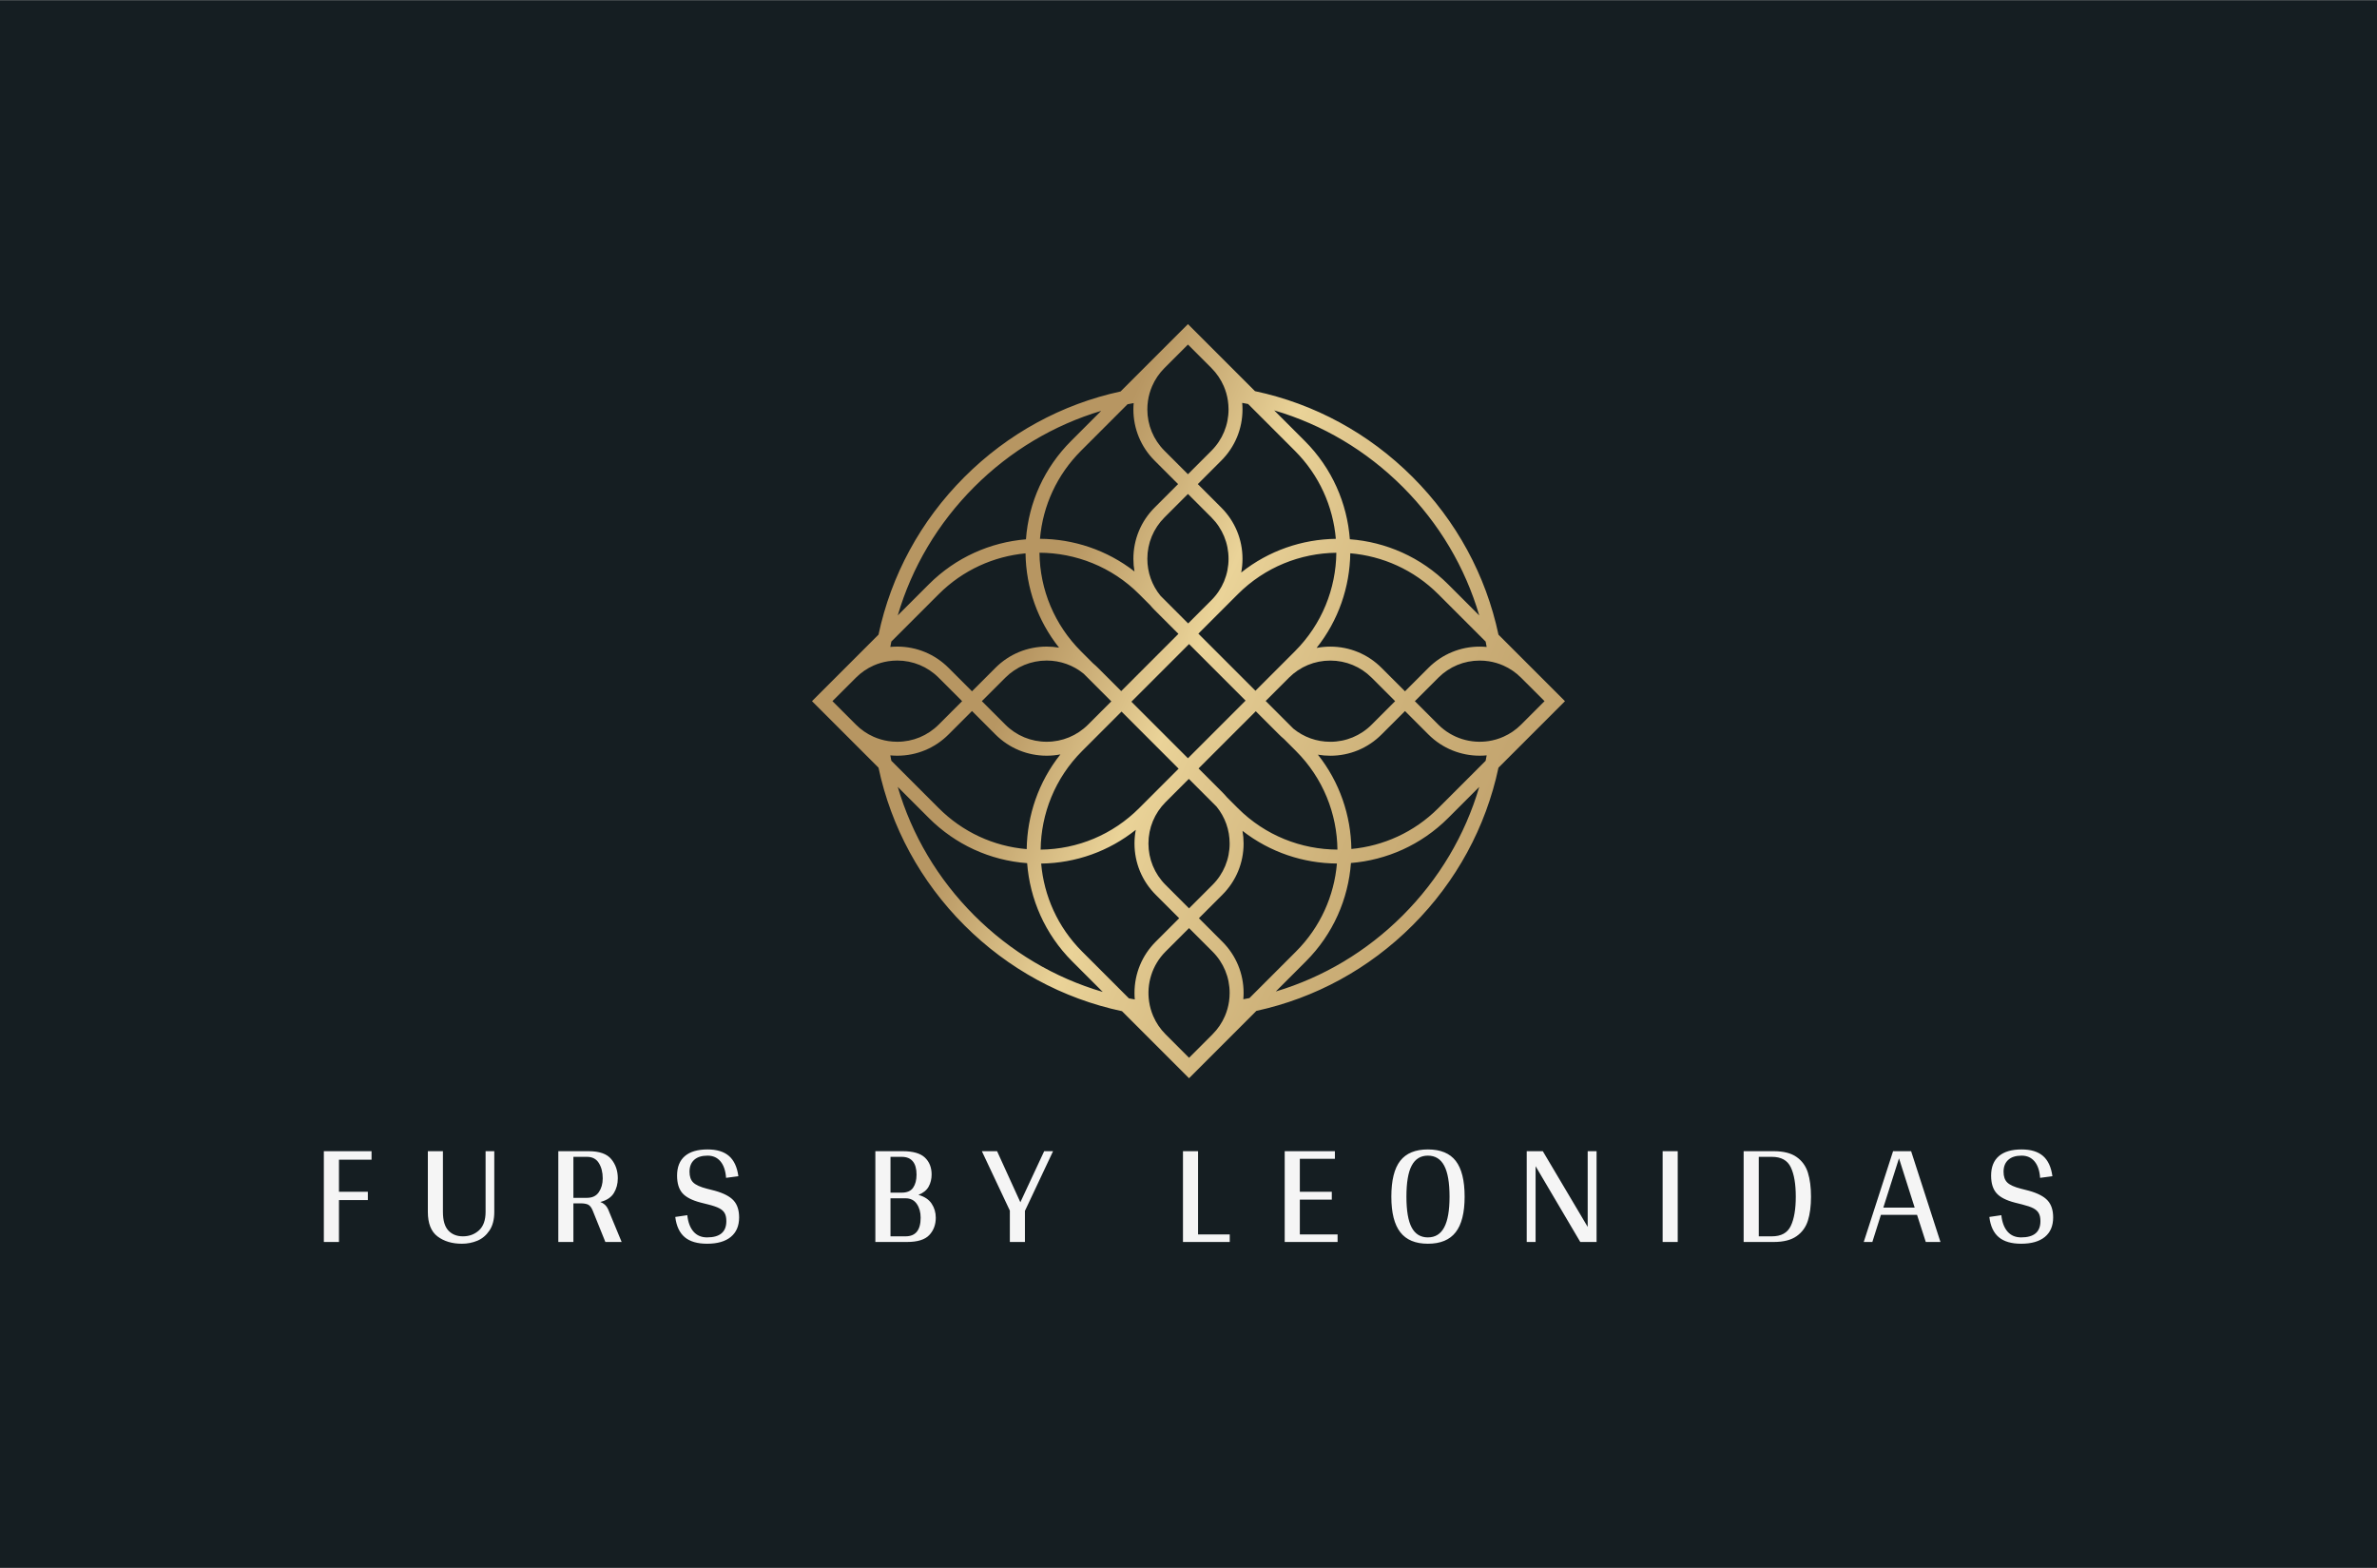 <?xml version="1.0" encoding="UTF-8"?>
<!DOCTYPE svg PUBLIC '-//W3C//DTD SVG 1.0//EN'
          'http://www.w3.org/TR/2001/REC-SVG-20010904/DTD/svg10.dtd'>
<svg height="339" viewBox="30.605 92.24 513.79 338.76" width="514" xmlns="http://www.w3.org/2000/svg" xmlns:xlink="http://www.w3.org/1999/xlink"
><rect x="30.605" y="92.24" width="513.79" height="338.76" fill="#808080" stroke="none"/><rect fill="rgba(21, 30, 34, 1)" height="100%" width="100%" x="30.605" y="92.24"
  /><svg height="162.988" overflow="visible" preserveAspectRatio="xMinYMin" viewBox="611.25 556.71 755.5 756.58" width="162.756" x="206.121" xmlns="http://www.w3.org/2000/svg" xmlns:xlink="http://www.w3.org/1999/xlink" y="162.24"
  ><linearGradient gradientUnits="userSpaceOnUse" id="a" x1="832.711" x2="2530.379" y1="869.209" y2="1583.852"
    ><stop offset="0" stop-color="#b79662"
      /><stop offset=".086" stop-color="#ead398"
      /><stop offset=".119" stop-color="#e0c78e"
      /><stop offset=".197" stop-color="#ceb27a"
      /><stop offset=".284" stop-color="#c1a26d"
      /><stop offset=".383" stop-color="#b99965"
      /><stop offset=".523" stop-color="#b79662"
      /><stop offset=".636" stop-color="#bb9a65"
      /><stop offset=".756" stop-color="#c8a66e"
      /><stop offset=".878" stop-color="#ddbb7d"
      /><stop offset="1" stop-color="#fad792"
    /></linearGradient
    ><path class="st0" d="M1300.03,868.29c-12.63-59.49-42.15-114.13-86.17-158.15c-44.02-44.02-98.66-73.54-158.15-86.17l-67.26-67.26 l-67.57,67.56c-58.94,12.8-113.07,42.2-156.74,85.87c-44.01,44.01-73.53,98.65-86.16,158.12l-66.73,66.73l66.72,66.71 c12.63,59.49,42.15,114.14,86.17,158.16c44.02,44.02,98.66,73.54,158.15,86.17l67.26,67.26l67.57-67.56 c58.94-12.8,113.07-42.2,156.74-85.87c44.01-44.01,73.53-98.65,86.16-158.12l66.73-66.73L1300.03,868.29z M1152.43,1083.29 c-0.49-33.54-11.68-66.95-33.58-94.59c4.06,0.69,8.22,1.05,12.43,1.05c19.42,0,37.68-7.57,51.41-21.3l23.54-23.54l0,0l23.54,23.54 c14.18,14.18,32.8,21.26,51.42,21.26c2.33,0,4.67-0.11,6.99-0.33c-0.32,1.82-0.67,3.62-1.03,5.43l-47.51,47.52 C1215.31,1066.66,1184.28,1080.32,1152.43,1083.29z M738.37,1042.3l-47.53-47.52c0-0.01,0-0.01,0-0.01 c-0.36-1.79-0.7-3.58-1.01-5.38c2.3,0.22,4.63,0.33,6.98,0.33c19.42,0,37.68-7.56,51.42-21.29l23.54-23.54l23.54,23.54 c13.73,13.73,31.99,21.29,51.41,21.29c4.67,0,9.26-0.44,13.75-1.3c-22.07,27.74-33.34,61.32-33.81,95.02 C793.3,1080.61,762.32,1066.25,738.37,1042.3z M825.49,786.71c0.5,34.77,12.29,67.7,33.64,94.59c-4.06-0.7-8.21-1.05-12.41-1.05 c-19.42,0-37.68,7.57-51.41,21.3l-23.54,23.54l-23.54-23.54c-13.74-13.73-32-21.3-51.42-21.3c-2.35,0-4.68,0.11-6.98,0.33 c0.32-1.8,0.66-3.6,1.02-5.39l47.52-47.52C762.68,803.36,793.67,789.71,825.49,786.71z M1239.63,827.7l47.53,47.52 c0,0.01,0,0.01,0,0.01c0.36,1.79,0.7,3.58,1.01,5.38c-2.3-0.22-4.63-0.33-6.98-0.33c-19.42,0-37.68,7.56-51.42,21.29l-23.54,23.54 l0,0l-23.54-23.54c-13.73-13.73-31.99-21.29-51.41-21.29c-4.67,0-9.26,0.44-13.75,1.3c22.06-27.72,33.33-61.27,33.8-94.95 C1183.56,789.39,1215.02,803.09,1239.63,827.7z M1346.24,935.01l-23.54,23.54c-5.25,5.25-11.25,9.3-17.67,12.14 c-4.7,2.08-9.62,3.52-14.62,4.31c-17.94,2.83-36.95-2.66-50.74-16.45l-23.54-23.54l23.54-23.54c11.09-11.09,25.84-17.19,41.52-17.19 c3.12,0,6.2,0.24,9.22,0.71c5.07,0.8,9.98,2.25,14.62,4.31c6.5,2.89,12.49,6.98,17.67,12.17L1346.24,935.01z M1030.29,1077.82 c0,15.69-6.11,30.43-17.2,41.52l-23.54,23.54l-23.54-23.54c-11.08-11.09-17.19-25.83-17.19-41.52c0-15.68,6.11-30.42,17.19-41.51 l23.33-23.33l27.79,27.8C1025.65,1051.21,1030.29,1064.16,1030.29,1077.82z M1029.67,1236.32c-0.74,5.07-2.13,9.97-4.13,14.61 c-2.9,6.75-7.09,12.96-12.45,18.32l-23.54,23.54l-23.54-23.55c-5.39-5.39-9.51-11.57-12.37-18.18c-2.02-4.69-3.41-9.6-4.15-14.59 c-2.66-17.79,2.85-36.58,16.52-50.25l23.54-23.54l23.54,23.54c11.09,11.09,17.2,25.83,17.2,41.51 C1030.29,1230.63,1030.08,1233.5,1029.67,1236.32z M947.71,792.18c0-15.69,6.11-30.43,17.2-41.52l23.54-23.54l23.54,23.54 c11.08,11.09,17.19,25.83,17.19,41.52c0,15.68-6.11,30.42-17.19,41.51l-23.33,23.33l-27.79-27.8 C952.35,818.79,947.71,805.84,947.71,792.18z M948.33,633.68c0.74-5.07,2.13-9.97,4.13-14.61c2.9-6.75,7.09-12.96,12.45-18.31 l23.54-23.54l23.54,23.54c5.32,5.32,9.49,11.48,12.39,18.18c2.01,4.63,3.41,9.53,4.15,14.59c0.43,2.87,0.65,5.79,0.65,8.74 c0,15.68-6.11,30.42-17.19,41.51l-23.54,23.54l-23.54-23.54c-11.09-11.09-17.2-25.83-17.2-41.51 C947.71,639.37,947.92,636.5,948.33,633.68z M989.55,877.71l56.74,56.74l-57.84,57.84l-56.74-56.74L989.55,877.71z M883.8,907.44 l27.76,27.76l-23.33,23.33c-11.09,11.09-25.83,17.19-41.51,17.19c-15.68,0-30.43-6.1-41.51-17.19l-23.55-23.54l23.55-23.54 c11.08-11.09,25.83-17.2,41.51-17.2C860.4,894.25,873.36,898.9,883.8,907.44z M921.81,945.45l57.28,57.28l-39.57,39.57 c-26.47,26.47-61.52,41.21-98.87,41.65c0.41-35.87,14.28-71.61,41.59-98.92L921.81,945.45z M1094.2,962.56l-27.76-27.76l23.33-23.33 c11.09-11.09,25.83-17.19,41.51-17.19c15.68,0,30.43,6.1,41.51,17.19l23.54,23.54l-23.54,23.54c-11.08,11.09-25.83,17.2-41.51,17.2 C1117.6,975.75,1104.64,971.1,1094.2,962.56z M1095.76,884.97l-39.57,39.58l-57.28-57.28l39.57-39.57 c27.3-27.3,63.02-41.16,98.87-41.59C1136.92,821.96,1123.06,857.67,1095.76,884.97z M1041.89,805.92c0.85-4.48,1.29-9.08,1.29-13.74 c0-19.43-7.56-37.68-21.3-51.42l-23.53-23.54l23.53-23.54c13.74-13.73,21.3-31.99,21.3-51.41c0-2.19-0.1-4.37-0.29-6.53 c1.97,0.34,3.92,0.71,5.88,1.1c0,0,0,0,0.01,0l46.98,46.98c24.61,24.61,38.31,56.08,41.07,88.31 C1103.16,772.6,1069.62,783.87,1041.89,805.92z M933.99,635.94c-0.19,2.09-0.28,4.2-0.28,6.33c0,19.42,7.56,37.68,21.3,51.41 l23.54,23.54l-23.54,23.54c-13.74,13.74-21.3,31.99-21.3,51.42c0,4.3,0.37,8.54,1.1,12.69c-27.8-21.63-61.28-32.55-94.82-32.77 c2.84-33.35,17.2-64.33,41.14-88.28l46.7-46.7C929.88,636.7,931.93,636.31,933.99,635.94z M939.52,827.67l11,11.01 c1.41,1.69,2.91,3.33,4.49,4.91l23.89,23.89l-57.42,57.42l-23.35-23.35c-1.56-1.56-3.19-3.05-4.86-4.44l-12.14-12.14 c-26.46-26.46-41.22-61.53-41.65-98.89C875.72,786.22,911.93,800.08,939.52,827.67z M761.87,934.99l-23.54,23.54 c-11.09,11.09-25.84,17.19-41.52,17.19c-3.12,0-6.2-0.24-9.22-0.71c-5.07-0.8-9.98-2.25-14.62-4.31 c-6.5-2.89-12.49-6.98-17.67-12.17l-23.54-23.54l23.54-23.54c5.18-5.19,11.17-9.29,17.68-12.18c4.64-2.06,9.55-3.51,14.62-4.3 c3.02-0.48,6.1-0.72,9.21-0.72c15.68,0,30.43,6.11,41.52,17.2L761.87,934.99z M936.11,1064.09c-0.85,4.48-1.29,9.07-1.29,13.73 c0,19.43,7.56,37.68,21.29,51.42l23.54,23.54l-23.54,23.54c-13.73,13.73-21.29,31.99-21.29,51.41c0,2.19,0.1,4.37,0.29,6.53 c-1.97-0.34-3.93-0.71-5.89-1.1l-46.98-46.98c-24.6-24.6-38.29-56.03-41.06-88.24C876.09,1097.46,909.16,1085.59,936.11,1064.09z M1044.01,1234.06c0.19-2.09,0.28-4.2,0.28-6.33c0-19.42-7.56-37.68-21.3-51.41l-23.54-23.54l23.54-23.54 c13.74-13.74,21.3-31.99,21.3-51.42c0-4.3-0.37-8.54-1.1-12.69c27.77,21.61,61.22,32.54,94.74,32.77 c-2.77,32.22-16.45,63.67-41.06,88.28l-46.7,46.7C1048.12,1233.3,1046.07,1233.69,1044.01,1234.06z M1038.48,1042.33l-11-11.01 c-1.41-1.69-2.91-3.33-4.49-4.91l-23.89-23.89l57.42-57.42l23.35,23.35c1.56,1.56,3.19,3.05,4.86,4.44l12.14,12.14 c27.3,27.3,41.16,63.03,41.58,98.89C1102.23,1083.77,1066.06,1069.91,1038.48,1042.33z M1203.96,720.04 c36.53,36.53,62.62,80.72,76.76,128.94l-31.18-31.18c-27.45-27.45-62.66-42.53-98.64-45.24c-2.71-35.98-17.79-71.19-45.24-98.64 l-30.64-30.64C1123.24,657.42,1167.43,683.51,1203.96,720.04z M774.04,720.04c36.13-36.13,79.76-62.05,127.37-76.3h0l-30.18,30.18 c-26.72,26.72-42.57,61.41-45.32,98.71c-35.56,2.95-70.3,18-97.44,45.14l-31.18,31.18C711.43,800.74,737.52,756.56,774.04,720.04z M774.04,1149.96c-36.53-36.53-62.62-80.72-76.76-128.95l31.19,31.19c26.69,26.7,61.36,42.55,98.63,45.32 c2.73,35.95,17.81,71.13,45.24,98.56l30.64,30.64C854.76,1212.58,810.57,1186.49,774.04,1149.96z M1203.96,1149.96 c-36.13,36.13-79.76,62.05-127.37,76.3l30.18-30.18c27.46-27.47,42.54-62.71,45.24-98.71c35.59-2.93,70.36-17.98,97.53-45.14 l31.17-31.17C1266.56,1069.27,1240.48,1113.44,1203.96,1149.96z" fill="url(#a)"
  /></svg
  ><svg height="20.38" overflow="visible" viewBox="2.62 20.48 373.79 20.38" width="373.79" x="100.605" y="340.62"
  ><g fill="#F5F5F5"
    ><path d="M12.93 22.69L5.89 22.69L5.89 29.63L12.13 29.63L12.13 31.42L5.89 31.42L5.89 40.48L2.62 40.48L2.62 20.86L12.93 20.86L12.93 22.69ZM39.46 20.86L39.46 33.98Q39.46 36.45 38.42 38.00Q37.38 39.55 35.80 40.21Q34.22 40.86 32.46 40.86L32.46 40.86Q29.29 40.86 27.19 39.28Q25.10 37.70 25.10 33.98L25.10 33.98L25.10 20.86L28.36 20.86L28.36 33.98Q28.36 36.74 29.53 38.00Q30.70 39.26 32.68 39.26L32.68 39.26Q34.73 39.26 36.15 37.97Q37.58 36.67 37.58 33.98L37.58 33.98L37.58 20.86L39.46 20.86ZM64.05 33.38L66.99 40.48L63.47 40.48L60.72 33.66Q60.34 32.74 59.78 32.43Q59.22 32.13 58.06 32.13L58.06 32.13L56.56 32.13L56.56 40.48L53.30 40.48L53.30 20.86L59.86 20.86Q63.34 20.86 64.75 22.58Q66.16 24.29 66.16 26.72L66.16 26.72Q66.16 28.51 65.31 29.90Q64.46 31.30 62.38 31.84L62.38 31.84Q63.54 32.26 64.05 33.38L64.05 33.38ZM56.56 30.94L59.50 30.94Q61.23 30.94 62.06 29.71Q62.90 28.48 62.90 26.72L62.90 26.72Q62.90 24.77 62.06 23.42Q61.23 22.08 59.50 22.08L59.50 22.08L56.56 22.08L56.56 30.94ZM85.56 20.48Q88.57 20.48 90.20 21.90Q91.83 23.33 92.22 26.27L92.22 26.27L89.56 26.62Q89.40 24.32 88.36 23.07Q87.32 21.82 85.56 21.82L85.56 21.82Q83.67 21.82 82.66 22.74Q81.66 23.65 81.66 25.31L81.66 25.31Q81.66 26.85 82.47 27.63Q83.29 28.42 85.40 28.96L85.40 28.96L87.16 29.41Q90.01 30.21 91.19 31.52Q92.38 32.83 92.38 35.17L92.38 35.17Q92.38 37.92 90.58 39.39Q88.79 40.86 85.46 40.86L85.46 40.86Q82.30 40.86 80.62 39.44Q78.94 38.02 78.58 35.07L78.58 35.07L81.18 34.69Q81.43 36.99 82.52 38.24Q83.61 39.49 85.46 39.49L85.46 39.49Q89.62 39.49 89.62 35.97L89.62 35.97Q89.62 34.91 89.27 34.27Q88.92 33.63 88.10 33.20Q87.29 32.77 85.72 32.38L85.72 32.38L84.09 31.97Q81.24 31.23 80.10 29.90Q78.97 28.58 78.97 26.14L78.97 26.14Q78.97 23.36 80.65 21.92Q82.33 20.48 85.56 20.48L85.56 20.48ZM131.14 30.30Q133.10 30.85 133.99 32.19Q134.89 33.54 134.89 35.23L134.89 35.23Q134.89 37.50 133.48 38.99Q132.07 40.48 128.68 40.48L128.68 40.48L121.83 40.48L121.83 20.86L127.75 20.86Q131.08 20.86 132.54 22.24Q133.99 23.62 133.99 25.89L133.99 25.89Q133.99 27.36 133.34 28.53Q132.68 29.70 131.14 30.30L131.14 30.30ZM125.10 22.08L125.10 29.82L127.53 29.82Q129.26 29.82 129.99 28.75Q130.73 27.68 130.73 25.92L130.73 25.92Q130.73 24.03 129.93 23.06Q129.13 22.08 127.53 22.08L127.53 22.08L125.10 22.08ZM128.36 39.26Q131.62 39.26 131.62 35.23L131.62 35.23Q131.62 33.47 130.79 32.26Q129.96 31.04 128.36 31.04L128.36 31.04L125.10 31.04L125.10 39.26L128.36 39.26ZM160.24 20.86L154.19 33.70L154.16 33.73L154.16 40.48L150.90 40.48L150.90 33.70L144.85 20.86L148.14 20.86L153.17 31.90L158.32 20.86L160.24 20.86ZM191.58 38.85L198.43 38.85L198.43 40.48L188.32 40.48L188.32 20.86L191.58 20.86L191.58 38.85ZM213.58 38.85L221.74 38.85L221.74 40.48L210.31 40.48L210.31 20.86L221.16 20.86L221.16 22.50L213.58 22.50L213.58 29.63L220.49 29.63L220.49 31.33L213.58 31.33L213.58 38.85ZM241.26 40.86Q237.23 40.86 235.30 38.38Q233.36 35.90 233.36 30.69L233.36 30.69Q233.36 25.41 235.28 22.94Q237.20 20.48 241.26 20.48L241.26 20.48Q245.36 20.48 247.28 22.96Q249.20 25.44 249.20 30.69L249.20 30.69Q249.20 35.90 247.26 38.38Q245.33 40.86 241.26 40.86L241.26 40.86ZM241.26 39.49Q243.63 39.49 244.78 37.33Q245.94 35.17 245.94 30.69L245.94 30.69Q245.94 26.14 244.78 23.98Q243.63 21.82 241.26 21.82L241.26 21.82Q238.90 21.82 237.76 23.97Q236.62 26.11 236.62 30.69L236.62 30.69Q236.62 35.23 237.76 37.36Q238.90 39.49 241.26 39.49L241.26 39.49ZM277.72 40.45L277.75 40.48L274.20 40.48L264.54 24.10L264.54 40.48L262.62 40.48L262.62 20.86L266.10 20.86L275.80 37.22L275.80 20.86L277.72 20.86L277.72 40.45ZM295.26 20.86L295.26 40.48L292 40.48L292 20.86L295.26 20.86ZM316.01 20.86Q319.18 20.86 320.95 22.11Q322.73 23.36 323.40 25.50Q324.07 27.65 324.07 30.69L324.07 30.69Q324.07 33.73 323.40 35.86Q322.73 37.98 320.95 39.23Q319.18 40.48 316.01 40.48L316.01 40.48L309.51 40.48L309.51 20.86L316.01 20.86ZM315.62 39.26Q318.63 39.26 319.70 37.01Q320.78 34.75 320.78 30.69L320.78 30.69Q320.78 26.59 319.70 24.34Q318.63 22.08 315.62 22.08L315.62 22.08L312.78 22.08L312.78 39.26L315.62 39.26ZM348.88 40.48L346.99 34.62L339.18 34.62L337.33 40.48L335.47 40.48L341.81 20.86L345.71 20.86L352.05 40.48L348.88 40.48ZM339.70 33.06L346.48 33.06L343.09 22.40L339.70 33.06ZM369.59 20.48Q372.60 20.48 374.23 21.90Q375.86 23.33 376.25 26.27L376.25 26.27L373.59 26.62Q373.43 24.32 372.39 23.07Q371.35 21.82 369.59 21.82L369.59 21.82Q367.70 21.82 366.70 22.74Q365.69 23.65 365.69 25.31L365.69 25.31Q365.69 26.85 366.50 27.63Q367.32 28.42 369.43 28.96L369.43 28.96L371.19 29.41Q374.04 30.21 375.22 31.52Q376.41 32.83 376.41 35.17L376.41 35.17Q376.41 37.92 374.62 39.39Q372.82 40.86 369.50 40.86L369.50 40.86Q366.33 40.86 364.65 39.44Q362.97 38.02 362.62 35.07L362.62 35.07L365.21 34.69Q365.46 36.99 366.55 38.24Q367.64 39.49 369.50 39.49L369.50 39.49Q373.66 39.49 373.66 35.97L373.66 35.97Q373.66 34.91 373.30 34.27Q372.95 33.63 372.14 33.20Q371.32 32.77 369.75 32.38L369.75 32.38L368.12 31.97Q365.27 31.23 364.14 29.90Q363 28.58 363 26.14L363 26.14Q363 23.36 364.68 21.92Q366.36 20.48 369.59 20.48L369.59 20.48Z"
    /></g
  ></svg
></svg
>
